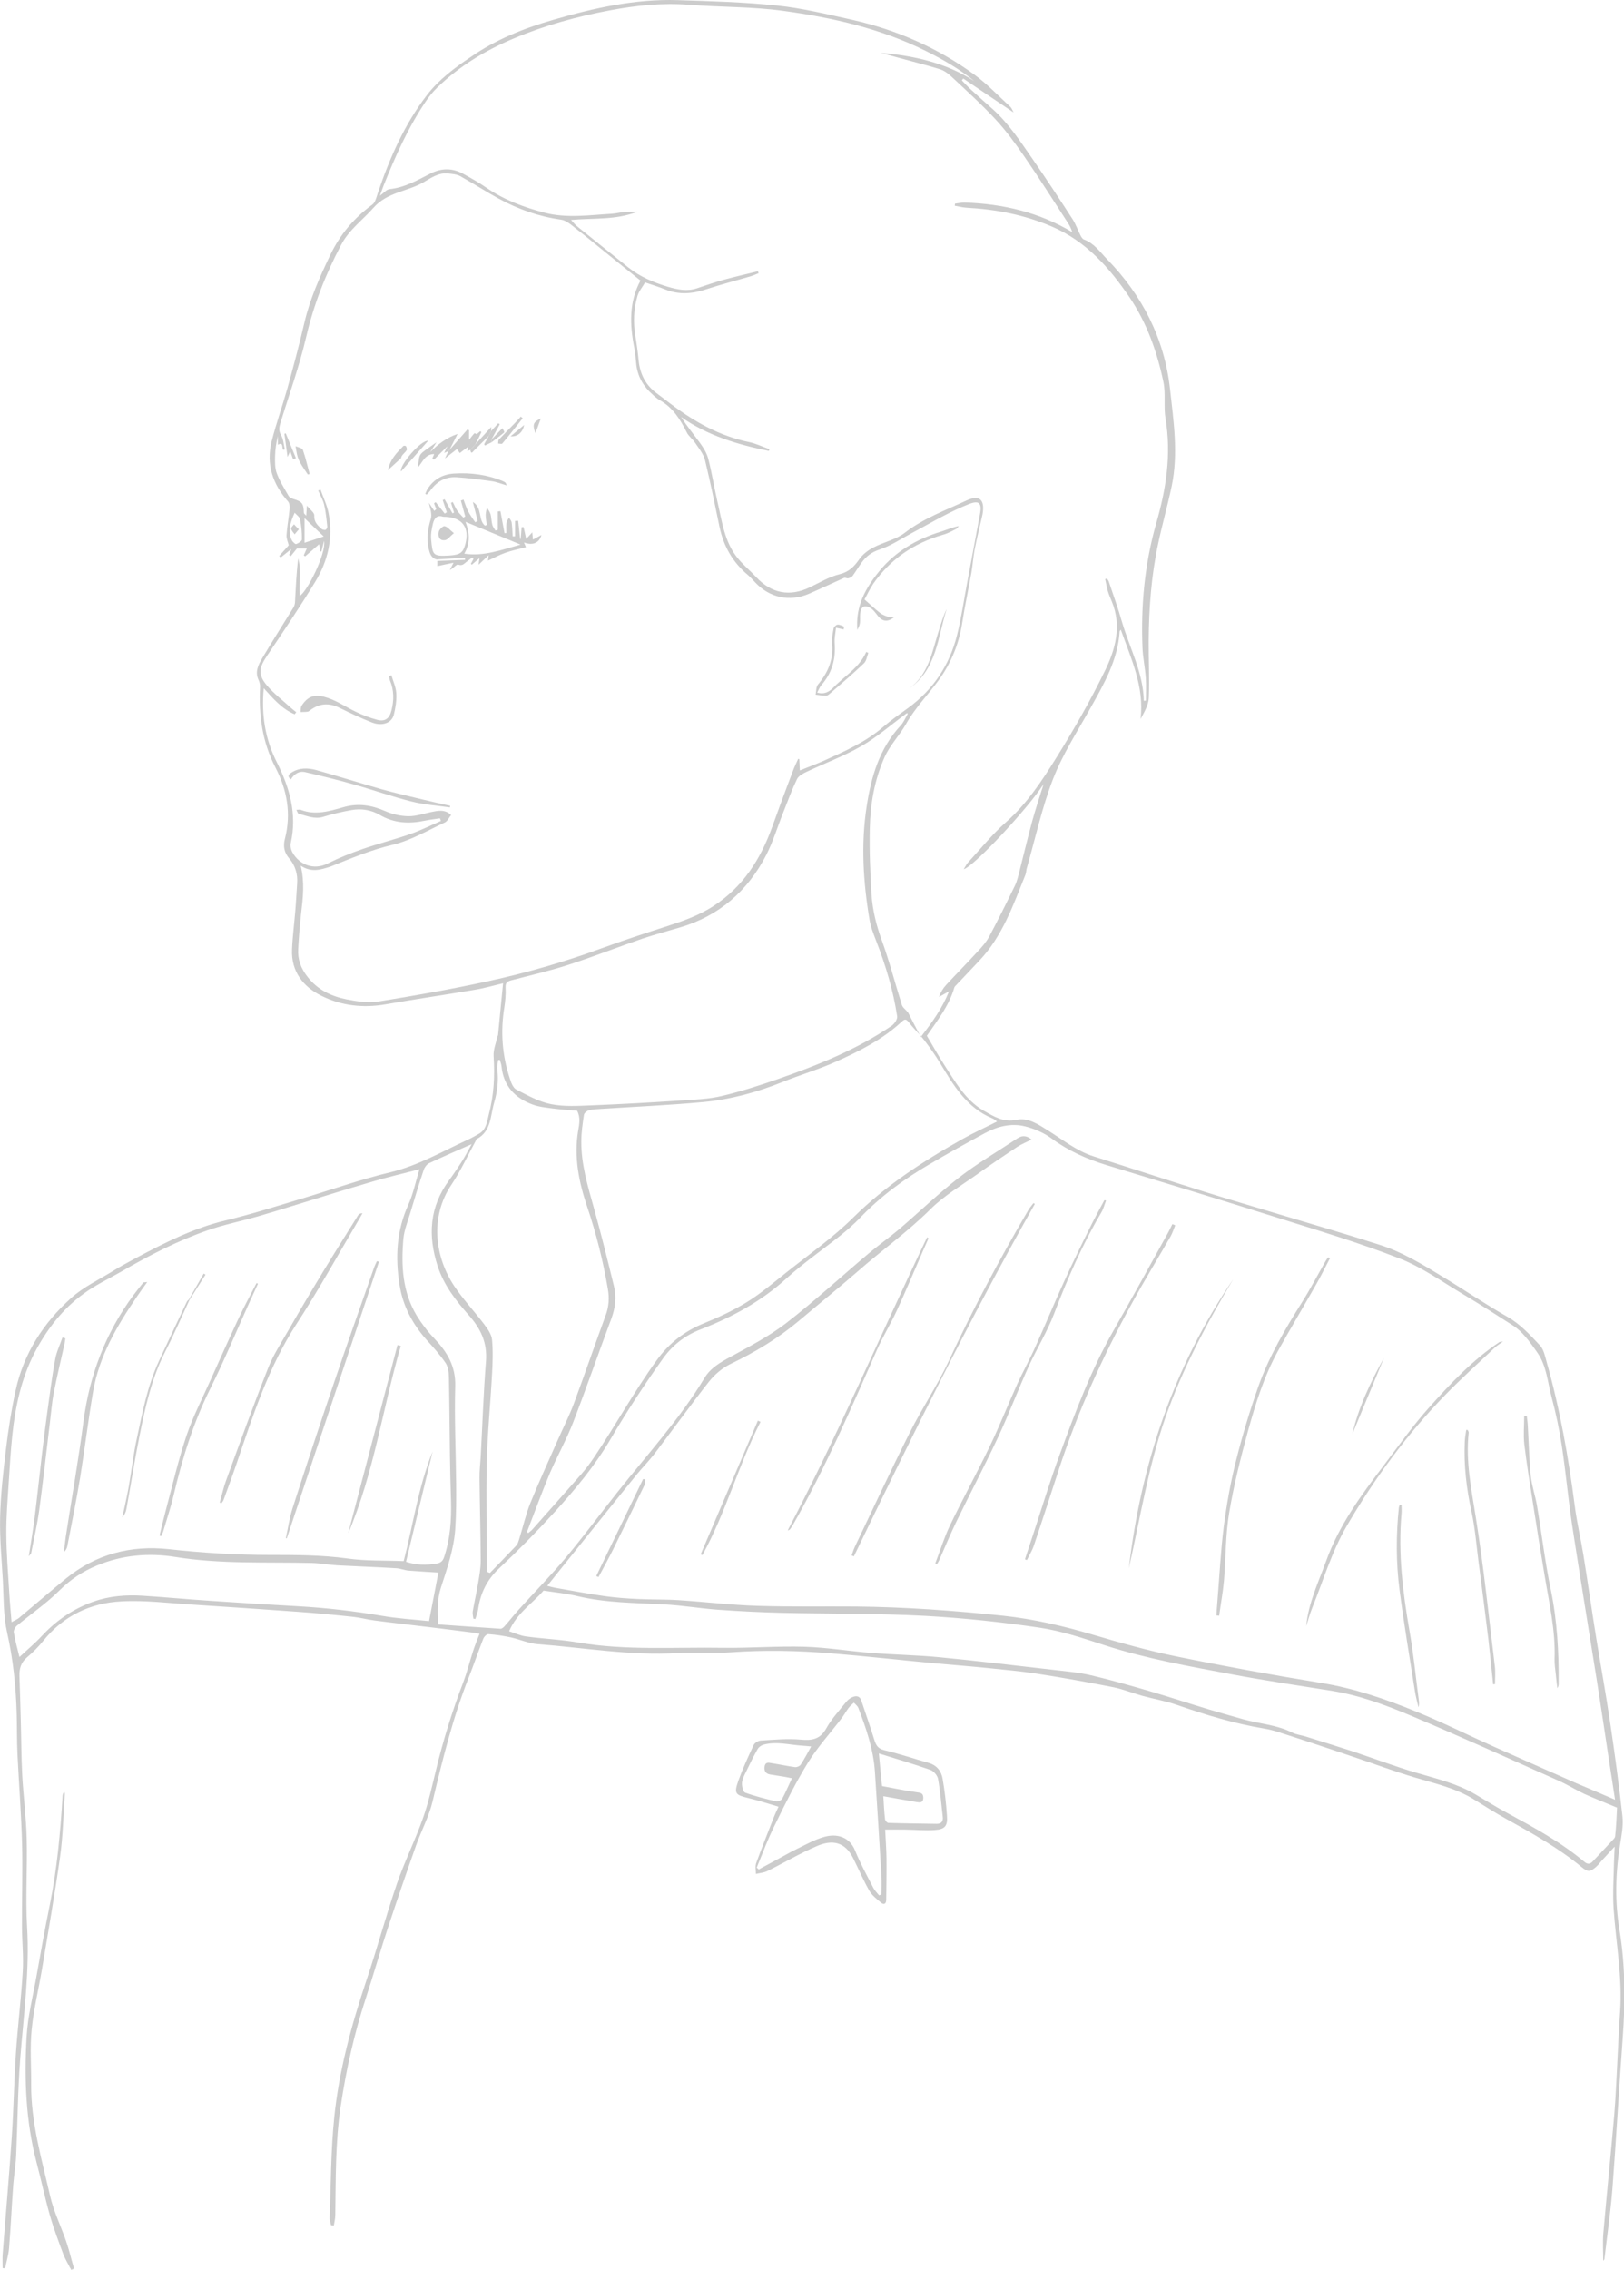 <?xml version="1.0" encoding="utf-8"?>
<!-- Generator: Adobe Illustrator 25.2.1, SVG Export Plug-In . SVG Version: 6.00 Build 0)  -->
<svg version="1.1" id="Layer_1" xmlns="http://www.w3.org/2000/svg" xmlns:xlink="http://www.w3.org/1999/xlink" x="0px" y="0px"
	 viewBox="0 0 1235.1 1725.5" style="enable-background:new 0 0 1235.1 1725.5;" xml:space="preserve">
<style type="text/css">
	.st0{fill:#CCCCCC;}
</style>
<g>
	<path class="st0" d="M251.8,1691.7c-0.4-1.9-1.2-3.8-1.1-5.7c1-25.4,0.9-51,3.5-76.3c3.6-35.5,13-69.9,24.3-103.7
		c8.3-24.6,15-49.6,23.4-74.1c5.8-16.8,13.8-32.8,19.7-49.5c4.2-11.8,6.9-24.2,9.9-36.5c5.5-22.8,12.4-45.1,20.8-67
		c2.9-7.7,4.9-15.7,7.4-23.5c1.4-4.4,3.2-8.7,5-13.4c-1.3-0.2-2.6-0.5-3.8-0.7c-10.9-1.4-21.8-2.8-32.6-4.1
		c-14.5-1.8-29.1-3.4-43.6-5.3c-5.3-0.7-10.5-2.1-15.7-2.7c-14.2-1.5-28.4-2.9-42.7-3.9c-26.4-1.9-52.8-3.7-79.2-5.4
		c-18.3-1.1-36.6-3.5-54.8-2.5c-23.5,1.2-44,10.9-59.3,29.9c-3.7,4.6-8,8.9-12.5,12.7c-4.6,3.9-5.9,8.6-5.7,14.2
		c0.4,11.3,0.7,22.6,1,33.9c0.4,13.8,0.4,27.6,1.1,41.4c0.9,16.1,3,32.2,3.4,48.3c0.6,22.3-1,44.7,0.3,66.9
		c2,33.7-2.6,66.8-5.2,100.2c-1.9,24.4-2,48.9-3.1,73.4c-0.3,7.5-1.6,14.9-2.2,22.4c-1.2,16.1-1.9,32.2-3.2,48.3
		c-0.4,5.2-2,10.2-3,15.4c-0.6,0-1.3-0.1-1.9-0.1c0-3.4-0.2-6.9,0-10.3c2.3-30,5-60,7-90.1c1.4-20.9,1.7-41.9,3.1-62.9
		c1.4-20.8,4-41.5,5.2-62.2c0.7-11.1-0.5-22.3-0.6-33.4c-0.1-21.1,0.6-42.3,0.1-63.4c-0.6-22.8-2.4-45.5-3.5-68.3
		c-0.5-10.3-0.3-20.6-0.6-30.9c-0.6-20.8-2.7-41.4-7.3-61.8c-2.9-12.7-2.5-26.1-3.2-39.2c-0.9-16.1-2.5-32.3-2.1-48.4
		c0.4-17.4,2.4-34.9,4.5-52.2c1.8-14.8,4.1-29.6,7.3-44.2c6.1-28.1,21.2-51.4,42.3-70.3c9.1-8.2,20.7-13.7,31.3-20.2
		c5.9-3.7,12.1-7,18.2-10.3c21.7-11.5,43.5-22.6,67.8-28.4c19.7-4.7,39-10.9,58.4-16.7c22.4-6.7,44.6-14.6,67.3-20
		c21-5.1,39.2-15.8,58.4-24.6c3.1-1.4,6.1-3.1,9-4.8c5.3-3.2,5.8-9.2,7.1-14.3c3.9-14.6,4.7-29.4,3.7-44.5
		c-0.3-4.9,1.8-9.9,2.9-14.8c0.1-0.5,0.5-0.9,0.5-1.4c1.2-12.7,2.4-25.4,3.8-39.2c-8,1.9-14.8,3.9-21.8,5
		c-22.5,3.8-45.1,7.1-67.5,11c-17.1,3-33.8,1.1-49.1-6.6c-13.8-6.9-22.8-18.5-22.1-35.1c0.4-9.8,1.7-19.6,2.5-29.4
		c0.6-7,0.9-13.9,1.4-20.9c0.5-7.1-1.5-13.6-6.1-19c-3.8-4.4-4.7-9.3-3.2-14.9c4.9-19,1.6-37.2-7.2-54.1
		c-10.1-19.5-12.8-40-11.7-61.4c0.1-1.8-0.5-3.8-1.3-5.5c-2.7-6,0-11.2,2.8-16c7.7-13,15.8-25.7,23.7-38.5c0.9-1.4,1.4-3.2,1.4-4.9
		c0.6-10.9,1-21.8,2.4-32.7c2.6,9.4,0.4,19.1,1.2,28.5c5.7-3.5,20-31.8,18.5-41.8c-0.7,2.6-1.4,5.3-2,7.9c-0.3,0.1-0.6,0.1-0.9,0.2
		c-0.3-1.7-0.5-3.4-0.9-5.6c-3.6,3.2-7.1,6.2-10.6,9.2c-0.4-0.2-0.7-0.5-1.1-0.7c0.7-1.6,1.5-3.3,2.3-5.2c-2.9,0-5.7,0-7.5,0
		c-1.9,2.4-3.3,4.1-4.7,5.8c-0.4-0.3-0.8-0.6-1.2-0.9c0.4-1.1,0.8-2.1,1.6-4.5c-3.4,2.7-5.7,4.5-8,6.4c-0.4-0.4-0.8-0.8-1.2-1.1
		c2.2-2.5,4.5-5,7.3-8.2c-0.4-1.8-1.8-4.7-1.7-7.6c0.4-6.5,1.7-13,2.3-19.5c0.2-2,0.1-4.7-1-6c-11.8-13.3-17-28.4-12.6-45.9
		c3.4-13.5,8.1-26.6,11.9-40c4.6-16.7,9.1-33.4,13-50.2c4.2-18,11.6-34.6,19.5-51.1c7.5-15.8,18.1-28.4,32.1-38.6
		c2.3-1.7,3.2-5.6,4.2-8.7c9-26.8,20.4-52.6,37.6-74.9c8.7-11.3,20.9-20.5,33-28.6C377.1,30,398.7,21.4,421,15
		c30.7-8.9,62-15.9,94.3-14.9c25.3,0.8,50.6,1.5,75.7,4.1c19.3,2,38.3,6.7,57.3,10.9c33.7,7.6,64.8,21.3,92.7,41.6
		c9.9,7.2,18.4,16.3,27.5,24.6c0.8,0.8,1.2,2,2.4,4.2C757.4,76.4,745,68,732.6,59.7c-0.4,0.5-0.8,0.9-1.1,1.4
		c2.2,2.3,4.3,4.6,6.6,6.7c5.5,5.1,11.1,10,16.7,15c12.3,11,21.2,24.7,30.5,38.1c10.4,15,20.5,30.4,30.4,45.7
		c2.5,3.9,4,8.3,6.1,12.5c0.6,1.1,1.4,2.5,2.4,2.9c7.8,2.8,12.3,9.4,17.7,15c26.9,27.5,43.7,60.6,47.9,98.4
		c2.7,24.4,6.5,49.4,1.3,74.2c-3.1,14.8-7.3,29.4-10.4,44.2c-5.1,24-6.9,48.5-7.1,73c-0.1,14.5,0.7,29,0.1,43.5
		c-0.2,5.5-3.3,10.9-6.3,16.3c3-24.5-7.2-45.9-15-67.9c-0.4,0.6-0.9,0.9-0.9,1.3c-1.3,21.7-11.9,39.9-22.2,58.3
		c-9.9,17.7-21.1,35-28.4,53.8c-8.5,21.9-13.5,45.2-20,67.9c-0.5,1.6-0.4,3.4-1,4.9c-9.3,23.1-17.5,46.8-35.1,65.4
		c-5.8,6.2-11.7,12.3-17.5,18.5c-0.6,0.6-1.3,1.2-1.5,1.9c-4.1,14.2-13.3,25.6-20.9,36.7c4.5,7.6,8.6,14.9,13.1,21.9
		c8.5,13,16.1,27,30.2,35.1c7.6,4.3,14.9,9.1,25,6.9c8.8-1.9,16.6,3.6,24,8.2c11.2,7,21.6,15.5,34.6,19.6c28,8.8,55.9,18,84,26.8
		c18.4,5.8,36.9,11.1,55.3,16.7c25.9,7.8,52,15.3,77.8,23.6c17.4,5.5,33,15,48.5,24.5c16.5,10,32.5,20.9,49.3,30.5
		c9.8,5.6,17,13.7,24.5,21.6c2.8,3,3.8,8,5,12.3c10.2,36.1,16.7,72.9,21.5,110.1c1.6,12.3,4.5,24.5,6.5,36.8
		c3.4,20.9,6.3,41.8,9.7,62.7c3.5,21.7,7.5,43.3,10.7,65.1c3.5,23.5,6.7,47.1,9.3,70.8c0.8,7.1-0.6,14.5-1.8,21.7
		c-3.5,21.7-4,43.5-0.4,65.1c4.5,27.4,4.4,54.7,2.4,82.2c-2.8,38-4.9,76.1-7.8,114.2c-1.4,17.9-4,35.7-6.1,53.6
		c-0.1,0.5-0.7,1-0.9,1.3c0-7.1-0.5-14.1,0.1-21.1c2.6-30,5.7-60,8.3-90.1c1.2-14.4,1.7-28.9,2.5-43.4c0.6-11.5,1.1-23,1.9-34.4
		c1.9-26.5-3.1-52.4-4.9-78.7c-0.8-11.9,0.1-23.9,0.3-35.9c0.1-3.3,0.3-6.6,0.5-11.3c-3.6,4-6.5,7-9.3,10.1
		c-1.6,1.7-2.9,3.6-4.7,5.2c-4.7,4.1-6.4,4.2-11.2,0.2c-17.6-14.5-37.3-25.5-57.2-36.5c-8.6-4.7-16.8-10.1-25.2-15.2
		c-13.7-8.3-29.1-11.8-44.3-16.3c-16.1-4.8-31.8-10.7-47.7-16c-10.5-3.6-21.1-7.1-31.7-10.6c-8.2-2.7-16.4-5.4-24.6-8
		c-3.5-1.1-7-2-10.6-2.6c-22.8-3.8-44.9-10.5-66.7-18.1c-8.4-2.9-17.4-4.4-26-6.8c-7.5-2.1-14.8-5.1-22.4-6.6
		c-19.3-3.8-38.7-7.3-58.2-10.3c-12.5-1.9-25.1-3-37.7-4.3c-13.7-1.4-27.5-2.4-41.3-3.7c-25.7-2.4-51.3-5.3-77-7.4
		c-25.4-2.1-50.8-2.6-76.3-0.8c-13.6,1-27.3-0.2-40.9,0.6c-35.7,2.1-70.8-4.1-106.1-6.8c-6.8-0.5-13.5-3.6-20.3-5.1
		c-5.7-1.2-11.4-2.1-17.2-2.5c-1.3-0.1-3.3,2-3.9,3.6c-3.8,9.7-7.2,19.6-11,29.3c-12.1,30.6-19.9,62.3-27.5,94.2
		c-2.7,11.5-8.6,22.3-12.6,33.6c-7.1,20.1-14,40.2-20.7,60.4c-6.1,18.5-11.5,37.2-17.5,55.7c-8.8,26.8-14.9,54.1-19.1,82.1
		c-4.1,27.6-3.7,55.1-4.1,82.7c0,2.7-0.7,5.3-1.1,8C253,1691.8,252.4,1691.7,251.8,1691.7z M1228.3,1368.2
		c-1.7-11-3.1-20.1-4.5-29.3c-3-19.7-5.9-39.5-9-59.2c-6.3-39.8-12.9-79.5-19-119.2c-3.1-20.4-4.9-41-8-61.4
		c-1.9-12.6-4.6-25.2-7.9-37.5c-2.9-11.1-3.7-23-10.4-32.9c-3.1-4.5-6.3-9-9.9-13.1c-2.4-2.8-5.3-5.5-8.4-7.6
		c-12.6-8.1-25.2-16.2-38.1-23.9c-16-9.5-31.5-20.7-48.7-27.4c-30.5-11.9-62-21.3-93.2-31.1c-43.1-13.6-86.4-26.7-129.7-39.9
		c-15.1-4.6-29.1-10.9-42-20.4c-5.7-4.2-12.8-7.2-19.8-9c-10.7-2.7-21.2,0-30.8,5.2c-14.2,7.7-28.3,15.5-42.2,23.7
		c-19.2,11.2-37,24.3-52.4,40.4c-4.6,4.8-9.6,9.2-14.8,13.4c-13.8,11-28.4,21.1-41.4,32.9c-19.2,17.5-41.3,29.4-65.2,38.7
		c-11.7,4.5-21.2,11.7-28.7,22.2c-14.2,19.9-27.6,40.4-40,61.5c-11.9,20.2-26.8,38.1-42.5,55.3c-13.5,14.8-27.6,29.1-42.2,42.8
		c-9.3,8.7-14.2,19-15.9,31.2c-0.3,2.4-1.4,4.8-2.1,7.2c-0.5-0.1-1-0.2-1.5-0.3c-0.2-1.8-0.7-3.6-0.5-5.3c1.2-7,2.8-14,4-21
		c1-5.9,2.1-11.8,2.1-17.7c-0.1-21-0.7-41.9-0.9-62.9c-0.1-5.5,0.6-11,0.9-16.5c1.3-24.1,2.1-48.2,4-72.3c1.1-14.1-4-24.7-13-34.9
		c-9.8-11.1-18.9-22.6-23.7-37.2c-7.6-23.4-6.3-45.1,8.6-65.4c3.5-4.8,6.9-9.8,10.1-14.9c2.4-3.8,4.4-7.8,7.1-12.6
		c-11.6,5.1-22,9.6-32.2,14.4c-1.8,0.8-3.5,3-4.2,5c-3.7,11-7.1,22.2-10.4,33.3c-1.9,6.3-4.5,12.7-5.1,19.1
		c-1.8,20.3-0.8,40.4,10.1,58.5c3.8,6.2,8.3,12.1,13.3,17.3c9.8,10.3,16.5,21.2,16,36.5c-0.7,24.6,0.5,49.3,0.7,73.9
		c0.1,11.6,0.1,23.3-0.7,34.9c-1.1,15.3-6.2,29.8-10.9,44.3c-2.8,8.7-2.6,17.6-2.1,27.9c15.9,1.1,31.7,2.3,47.4,3.3
		c1,0.1,2.3-1,3.1-1.9c3.6-4,6.9-8.3,10.5-12.3c12-13.3,24.6-26.1,36.1-39.8c13.5-16.2,26.1-33.2,39.2-49.7
		c22.6-28.6,47.3-55.5,66.2-86.8c4.7-7.9,12.3-12.1,20.2-16.4c14.3-7.8,28.9-15.4,41.7-25.2c21.7-16.8,41.9-35.4,62.9-53.1
		c7.6-6.4,15.8-12.2,23.4-18.6c15.2-13,29.6-26.9,45.3-39.1c14.2-11,29.8-20.1,44.7-30c4-2.6,7.4-1.7,10.6,1
		c-3.7,1.9-7.5,3.4-10.9,5.6c-10,6.6-19.9,13.3-29.7,20.3c-12.3,8.8-25.7,16.5-36.3,27.1c-17.2,17.1-36.9,31.1-55,47
		c-14.8,12.9-30.1,25.2-45.1,37.9c-15.8,13.3-33.2,23.7-51.7,32.6c-6.2,3-12.1,7.9-16.4,13.3c-14.1,17.9-27.4,36.4-41.2,54.5
		c-4.3,5.7-9.4,10.8-13.9,16.3c-19.9,24.5-39.6,49.2-59.4,73.8c-2.8,3.5-5.6,7-8.7,10.9c2.5,0.6,4.1,1.1,5.7,1.4
		c12.6,2.2,25.2,4.6,37.9,6.4c8.4,1.2,16.9,1.8,25.4,2.2c10.5,0.5,21,0.2,31.4,0.9c19.9,1.3,39.8,3.7,59.7,4.3
		c25,0.8,50,0.3,74.9,0.5c37.3,0.4,74.5,3.1,111.6,7c23.4,2.5,45.9,7.8,68.3,14.4c20.9,6.2,41.9,12.1,63.3,16.5
		c36.7,7.5,73.5,14.2,110.4,20.2c25.3,4.1,49.1,12.3,72.5,21.9c19.9,8.1,39.1,17.7,58.7,26.5c21,9.4,42,18.6,63,27.9
		C1208.4,1359.7,1217.7,1363.6,1228.3,1368.2z M228.7,658.1c3.1,12.9,1.7,24.6,0.3,36.4c-1,8.9-1.7,17.9-2.2,26.9
		c-0.5,8.1,2.1,15,7.4,21.6c7.8,9.8,18.1,14.5,29.7,16.8c7.7,1.5,16.1,2.8,23.7,1.6c27.9-4.5,55.7-9.4,83.3-15.4
		c29.4-6.4,58.4-14.7,86.7-25.1c15.9-5.8,32-11.1,48.2-16.3c13-4.2,25.8-8.5,37.4-16.2c21.9-14.4,35-35,43.8-59
		c2.3-6.2,4.5-12.5,6.8-18.7c3.3-8.9,6.6-17.7,10-26.6c1-2.5,2.2-4.8,3.3-7.3c0.3,0.1,0.5,0.2,0.8,0.4c0.1,2.5,0.2,4.9,0.4,8.5
		c6.6-2.7,12.7-4.9,18.5-7.5c15.7-7.1,31.6-14.1,44.9-25.6c6-5.2,12.6-9.8,19.1-14.5c19-13.9,31.3-32.5,37-55.1
		c3.5-14,5.5-28.3,8.2-42.5c3.1-16.6,6.3-33.2,9.3-49.8c1.6-8.5-0.8-10.6-8.9-7.3c-6.3,2.5-12.5,5.5-18.5,8.6
		c-8.1,4.2-15.9,8.7-24,13c-8.3,4.4-16.3,9.9-25.1,12.8c-6.1,2-10.1,5.2-13.6,10c-2.3,3.2-4.4,6.7-6.7,9.9c-0.7,1-2.1,1.6-3.3,1.9
		c-1,0.3-2.3-0.6-3.2-0.3c-9,4-17.8,8.2-26.8,12.1c-14.7,6.3-29.8,3-40.7-8.5c-1.8-1.9-3.6-4-5.6-5.7c-11.6-9.7-18.6-21.9-21.7-36.7
		c-3.5-16.9-6.9-33.8-11-50.6c-1.2-4.9-4.8-9.2-7.7-13.5c-1.8-2.7-4.8-4.8-6.2-7.7c-4.9-9.8-10.5-18.8-20.4-24.4
		c-2-1.1-3.8-2.7-5.5-4.3c-7.3-6.4-11.8-14.3-12.6-24.1c-0.3-3.8-0.7-7.6-1.4-11.4c-3.5-17.7-4.1-35,4.7-51.2
		c-7.8-6.3-15.5-12.5-23.1-18.6c-8.7-7-17.3-14.2-26.2-21.1c-3.4-2.7-7.2-6.1-11.1-6.6c-16.9-2.4-32.6-7.9-47.4-16
		c-9.9-5.4-19.4-11.6-29.3-17.1c-2.6-1.4-6-1.7-9.1-2c-7.5-0.9-13.4,3.6-19.4,7c-12.2,6.8-27.1,7.3-37.4,19
		c-8.3,9.4-18.7,16.8-24.7,28.3c-11.7,22.2-20.8,45.2-26.5,69.8c-5.2,22.3-13,43.9-19.7,65.8c-0.9,3.1-1.4,5.6,0.5,8.9
		c1.9,3.1,2,7.2,2.9,10.9c-0.4,0.1-0.8,0.3-1.2,0.4c-1.2-1.6,0.4-6.3-4.1-3.9c0-2.4,0-4.5,0-6.6c-1.2,5.1-2,10.1-2.1,15.2
		c-0.1,4.4-0.2,9.1,1.3,13.1c2.2,6,5.8,11.6,9,17.2c0.6,1.1,2.2,1.9,3.5,2.3c6.8,2,7.9,3.4,8.1,10.6c0,0.5,0.9,1.1,1.8,2.2
		c0.2-2.7,0.3-4.7,0.5-7.7c2.5,3.1,5.7,5.3,5.6,7.4c-0.3,4.9,2.4,7.4,5.3,10.1c0.7,0.7,2.2,1.1,3.2,0.9c0.7-0.2,1.5-1.7,1.4-2.5
		c-0.6-5.6-1.1-11.2-2.4-16.7c-0.9-3.7-3-7.1-4.5-10.7c0.6-0.2,1.2-0.4,1.8-0.6c2.1,6.1,5.1,12.1,6.2,18.4
		c3.4,18.3-0.6,35.7-10.1,51.3c-11.7,19.3-24.4,38.1-37,56.8c-6,9-6.8,14.2,0.2,22.4c5.2,6.1,11.8,11.1,17.8,16.6
		c1.4,1.3,2.9,2.4,4.4,3.6c-0.4,0.5-0.8,1-1.2,1.6c-9.7-4-16.4-12-23.5-19.8c-1.9,20,1,38.6,9.9,56.2c9.8,19.4,15.6,39.6,10.6,61.6
		c-0.5,2.3,0.3,5.4,1.6,7.5c5,8.6,15.6,13.4,26.6,7.9c8.6-4.3,17.6-7.9,26.6-11c11.9-4.1,24.1-7.2,36-11.3c8-2.8,15.6-6.6,23.4-10
		c-0.2-0.7-0.4-1.4-0.7-2c-3.8,0.6-7.7,1-11.5,1.8c-12,2.5-23.4,2-34.3-4.4c-6.5-3.8-13.9-5-21.3-3.7s-14.7,3-21.8,5.2
		c-6.6,2-12.4-0.9-18.5-2.3c-0.7-0.2-1-1.6-1.8-3c1.6-0.1,2.5-0.4,3.2-0.1c11.2,4.4,22.2,1,32.7-2c11.4-3.2,21.4-1.5,31.9,3.1
		c5.3,2.3,11.5,3.7,17.3,3.8c5.7,0.1,11.4-1.9,17.1-3.1c5.4-1.1,10.7-2.4,15.5,2.2c-1.7,2-2.8,4.7-4.7,5.6
		c-13.1,6.1-25.9,13.7-39.7,17c-16.6,3.9-31.9,10.4-47.4,16.6C243.8,661.2,236.9,663.5,228.7,658.1z M869.9,532.8
		c0.5-0.1,1.1-0.1,1.6-0.2c0-5.8,0.3-11.6-0.1-17.3c-0.5-7.6-2.2-15.2-2.5-22.8c-1.3-32,1.6-63.7,10.4-94.5
		c7.6-26.3,11.7-52.5,7.1-79.9c-1.5-9.1,0.3-18.8-1.6-27.8c-4.8-22.9-12.6-44.9-25.9-64.5c-15.4-22.6-33.1-42.5-59-53.6
		c-20.8-8.9-42.6-13.1-65-14.3c-3-0.2-5.9-1-8.8-1.5c0.1-0.5,0.1-1,0.2-1.6c2.6-0.3,5.2-0.9,7.8-0.8c28.8,1,56.2,7.4,81.4,22.5
		c-0.8-2.5-1.8-4.7-3.1-6.7c-11.2-17.2-22.1-34.5-33.7-51.3C772,108.8,765,99.2,757,90.6c-10.8-11.6-22.5-22.2-34.1-33
		c-2.4-2.2-5.4-4.2-8.5-5.1c-10-3.1-20.2-5.6-30.3-8.4c-4.8-1.3-9.5-2.6-14.3-3.9c25.2,2.1,49.5,7.5,71.1,21.4
		c-11.4-9.3-24-16.5-37.1-23c-34-16.9-70.6-25.2-107.8-30.3c-23.8-3.3-48.2-2.8-72.2-4.7c-20.3-1.6-40.4,0.6-60.1,4.3
		c-25,4.7-49.5,11.4-73.1,21.4c-21.6,9.1-41.2,20.9-58,37.2c-3.2,3.1-6.1,6.6-8.6,10.3c-13.5,20-23.3,41.8-32.2,64.1
		c-0.9,2.2-1.6,4.5-2.9,7.9c3.2-2.3,5.1-4.8,7.3-5c11.6-1.2,21.4-6.9,31.4-12c8.4-4.2,16.7-4.1,24.8,0.4c6,3.3,11.9,6.6,17.5,10.5
		c13.5,9.3,28.6,14.9,44.2,19c16.9,4.4,34.1,1.8,51.2,0.8c3.3-0.2,6.6-1.1,9.9-1.4c3.1-0.2,6.3-0.1,9.4-0.1
		c-15.9,6.3-32.7,4.7-50.3,6.2c1.9,2.1,3,3.5,4.3,4.6c13,10.5,26.1,20.9,39.1,31.4c9,7.2,19.3,11.5,30.2,14.8
		c7.5,2.2,14.8,3.7,22.4,1.1c6.8-2.3,13.5-4.6,20.4-6.5c8.5-2.3,17.2-4.3,25.8-6.4c0.1,0.5,0.3,1,0.4,1.5c-2,0.8-3.9,1.7-5.9,2.3
		c-11.2,3.3-22.5,6.2-33.5,9.8c-10.7,3.6-21.1,4.5-31.7,0.2c-4.9-2-10-3.5-15.2-5.3c-2,3.5-4.7,6.6-5.8,10.3
		c-2.9,9.9-3.3,20-1.6,30.2c1,6.2,1.9,12.5,2.5,18.8c1,10.1,5.1,18.5,13.4,24.7c3.7,2.8,7.4,5.6,11.1,8.4c18,13.6,37.2,24.4,59.6,29
		c5.3,1.1,10.3,3.6,15.4,5.4c-0.2,0.4-0.3,0.9-0.5,1.3c-23.6-4.8-46.5-11.6-66.7-25.8c4.5,7.1,9.7,13.3,14.4,19.8
		c2.6,3.6,5.1,7.6,6.2,11.8c2.8,10.8,4.5,21.8,7,32.6c3.6,15.3,5.3,31.4,16.2,44c4.1,4.8,9,8.9,13.3,13.5
		c11.5,12.4,25.5,15.1,40.7,7.8c7.5-3.6,14.8-8,22.8-10c7.2-1.8,11.1-5.9,15-11.5c2.6-3.7,6.7-6.8,10.8-8.9c7.7-4,16.9-5.9,23.6-11
		c14.3-11.1,31-17.1,47-24.6c9.9-4.6,14.1-0.7,12.3,10.2c-0.1,0.3-0.1,0.7-0.2,1c-2,8.7-4.2,17.5-5.9,26.2
		c-1.1,5.7-1.4,11.5-2.4,17.3c-2.3,12.9-5.1,25.8-7.1,38.8c-2.5,15.6-8.3,29.8-17.4,42.5c-8.2,11.4-18.2,21.4-25.2,33.8
		c-5,8.8-12.4,16.3-16.4,25.4c-7.6,17-10.8,35.4-11.2,53.9c-0.4,16.8,0.3,33.6,1.3,50.4c0.8,11.8,3.6,23.2,7.7,34.5
		c5.9,16.2,10.2,33,15.4,49.5c0.6,2,2.8,3.4,4.7,5.7c2.7,5.3,5.9,11.5,9.7,18.6c8.9-11.5,16.2-21.7,21.5-34.7
		c-3.4,1.9-5.5,3.1-7.7,4.3c1.3-3.6,3.1-6.6,5.5-9.2c7.8-8.4,15.9-16.6,23.7-25.1c3.3-3.5,6.6-7.2,8.9-11.4
		c6.8-12.8,13.3-25.8,19.6-38.8c1.7-3.5,2.6-7.5,3.6-11.4c3.2-12.6,6.2-25.2,9.6-37.7c2.5-9.1,5.5-18.1,8.7-28.3
		c-11.6,18.3-53.1,62.8-60.8,64.8c1.3-2,2-3.6,3.1-4.9c9.6-10.4,18.5-21.6,29.1-30.9c15.9-14,27.3-31.4,38.2-48.9
		c13.3-21.3,25.8-43.2,36.8-65.7c8.2-16.6,13.2-34.6,5.4-53.3c-1.1-2.6-2.2-5.2-3-7.9c-0.8-2.9-1.3-6-2-9c0.5-0.1,0.9-0.2,1.4-0.4
		c0.5,0.8,1.1,1.5,1.4,2.4c3.4,10.2,7.1,20.3,10,30.6C859.2,492.9,869.5,511.5,869.9,532.8z M319,888.9c-13.1,3.4-24.4,6-35.5,9.3
		c-20.2,5.9-40.4,12.2-60.5,18.4c-9.1,2.8-18.1,5.6-27.2,8.2c-12.6,3.6-25.6,6.2-37.9,10.5c-22.9,8-44.5,19.1-65.5,31.3
		c-9.7,5.6-19.9,10.3-28.8,16.9c-16,11.6-27.9,27-37.1,44.5c-10.2,19.6-14.8,40.9-17.1,62.7c-1.3,12.2-2,24.5-2.8,36.8
		c-0.8,12.8-1.9,25.6-1.8,38.4c0.1,15.3,1.4,30.6,2.3,45.8c0.4,6.9,1.1,13.8,1.7,21.5c2.4-1.4,4.1-2,5.5-3.1
		c12-10,23.8-20.2,35.9-30.1c22.8-18.5,49.3-25.4,78-22.3c25.5,2.8,51,4.4,76.7,4.4c19.7,0,39.5,0,59.3,2.7c14,2,28.4,1.4,42.8,2
		c7.2-27.5,11-56.1,22-83.3c-6.8,28.4-13.5,56.1-20.2,83.8c7.6,2.5,14.9,2.7,23,1.4c3.2-0.5,4.8-1.7,5.9-4.8
		c4.7-14,5.7-28.3,5.3-42.9c-0.4-11.3-0.6-22.6-0.8-33.9c-0.3-20.1-0.4-40.3-0.8-60.4c-0.1-3.6-0.6-7.7-2.5-10.5
		c-4.2-6.2-9.2-11.8-14.2-17.3c-10.8-12.1-18.3-25.9-20.8-41.9c-3.4-21-2.4-41.6,6.8-61.5C314.3,907.3,316.1,898.4,319,888.9z
		 M400.7,1164.8c0.4,0.2,0.7,0.4,1.1,0.6c1.1-0.9,2.2-1.7,3.2-2.8c12.4-13.9,24.7-27.8,37-41.8c3.7-4.3,7.1-8.8,10.2-13.5
		c16.2-24.1,30.2-49.7,47.3-73.3c9.5-13.1,21.1-22,35.8-28c11.3-4.6,22.6-9.8,33-16.3c10.5-6.5,20.1-14.7,29.8-22.4
		c17.2-13.7,35.4-26.4,50.9-41.8c24.6-24.3,53-42.7,82.8-59.5c8.5-4.8,17.4-8.8,26.5-13.4c-1.2-0.8-2.3-1.9-3.6-2.4
		c-19.6-8.1-29.6-25.2-39.8-42.1c-3.6-5.9-7.6-11.6-11.8-17.1c-3.7-4.8-8.2-9-11.9-13.8c-1.8-2.3-2.9-2.8-5.1-0.8
		C671.5,790.1,653.9,799,636,807c-13.3,6-27.4,10.1-41,15.6c-19.4,7.8-39.5,13.3-60.2,15.2c-25.8,2.4-51.7,3.5-77.6,5.2
		c-3.2,0.2-6.4,0.3-9.4,1.1c-1.5,0.4-3.5,2.1-3.7,3.4c-1,6.7-2,13.5-2,20.3c-0.1,17.2,4.8,33.5,9.4,49.9
		c5.6,19.9,10.5,39.9,15.4,59.9c2.1,8.4,1.1,16.7-2,25c-9.8,26.2-18.9,52.6-29,78.7c-5.1,13.2-12.1,25.6-17.7,38.6
		C412,1134.7,406.5,1149.9,400.7,1164.8z M690.4,542.6c-0.2-0.2-0.4-0.3-0.5-0.5c-0.5,0.3-1,0.6-1.5,1c-11,8.1-21.4,17.2-33.1,24
		c-13.4,7.7-28,13.1-42,19.7c-2.7,1.3-5.9,3-7.1,5.4c-3.9,8.1-7,16.5-10.3,24.9c-4.4,10.9-7.8,22.4-13.1,32.8
		c-14.1,27.4-35.8,46.4-65.8,55.2c-9.4,2.8-18.9,5.3-28.2,8.4c-18.7,6.4-37.2,13.7-56,19.8c-14.4,4.7-29.2,8.1-43.8,11.9
		c-3.1,0.8-4.7,1.8-4.5,5.6c0.3,5.1-0.2,10.3-1,15.4c-2.9,18.1-1.6,35.9,4.1,53.3c1,3.2,2.5,7.5,5.1,8.8c8.5,4.4,17.2,9.3,26.4,11.1
		c9.9,2,20.5,1.3,30.8,0.9c22.8-0.9,45.5-2.2,68.3-3.7c10.3-0.7,20.7-1,30.7-3.4c14.5-3.4,28.7-8,42.8-12.9
		c30.1-10.5,59.7-22.3,86.3-40.4c2.2-1.5,4.7-5.1,4.3-7.4c-3-19.6-8.7-38.6-15.9-57.1c-2-5.3-4.2-10.6-5.1-16.2
		c-4.8-28.5-6.6-57.3-2.2-86c3.4-22.6,9.7-44.2,25.8-61.6C687.2,549.2,688.6,545.7,690.4,542.6z M1229.8,1374.2
		c-9.3-3.9-17.3-7-25-10.5c-6.6-3.1-12.9-7.1-19.5-10c-37.3-16.6-74.4-33.5-112-49.3c-19.3-8.1-39-15.5-59.9-18.9
		c-25.5-4.1-51-7.8-76.3-12.6c-32.5-6.1-65.2-11.9-96.8-22.1c-16.3-5.3-32.8-10.9-49.6-13.4c-28.9-4.3-58.2-7.4-87.4-9
		c-36.2-1.9-72.6-1.5-108.9-2.3c-16.3-0.4-32.6-1.2-48.9-2.4c-13.4-1-26.8-3.3-40.3-4c-22.3-1.2-44.6-1.1-66.5-6.4
		c-8.1-1.9-16.4-2.7-25.3-4.1c-8.2,9.6-20.4,17.1-26.2,30.9c4.6,1.5,8.8,3.5,13.1,4c13.2,1.8,26.6,2.3,39.6,4.6
		c36.4,6.2,73.1,3.4,109.6,4c20.8,0.3,41.6-1.4,62.3-0.8c17.1,0.5,34.1,3.4,51.2,4.7c17.3,1.4,34.6,1.6,51.8,3.3
		c28.3,2.7,56.6,6.2,84.9,9.4c10.1,1.2,20.3,2,30.1,4.3c15.4,3.6,30.6,8,45.7,12.4c14.6,4.3,29.1,9.1,43.7,13.5
		c8.6,2.6,17.2,4.9,25.8,7.4c12.6,3.6,25.9,4.2,37.9,10.3c3.1,1.5,6.7,1.9,10,2.9c11.7,3.7,23.5,7.3,35.2,11.1
		c16.5,5.5,32.8,11.7,49.5,16.6c15.2,4.5,30.5,8.1,44.3,16.2c8,4.7,15.9,9.7,24.1,14.1c20.5,11.1,41,22.2,59,37.3
		c2.6,2.2,4.5,1.6,6.4-0.4c5.4-5.7,10.7-11.4,16-17.1c0.5-0.6,1-1.4,1-2.2C1229.2,1388.2,1229.5,1380.8,1229.8,1374.2z
		 M370.3,1194.9c0.8,0.3,1.6,0.6,2.3,0.9c6.7-6.9,13.4-13.8,20-20.8c1.1-1.1,1.6-2.9,2.1-4.4c2.9-9.2,5-18.7,8.5-27.6
		c6.6-16.3,14-32.3,21.1-48.5c4-9.1,8.6-18,12.1-27.4c8.3-22.3,16-44.8,24.2-67.1c2.5-6.7,2.9-13.2,1.7-20.1
		c-3.6-21.2-8.8-42-15.7-62.4c-6.3-18.7-10.3-38-6.9-57.9c0.9-5.1,1.9-10.1-0.8-15.2c-6.1-0.5-12.3-0.9-18.4-1.7
		c-5.2-0.7-10.6-1.2-15.4-3c-13.5-4.9-22.2-14.2-23.7-29.1c-0.2-1.7-0.8-3.3-1.3-4.9c-0.4,0.1-0.8,0.1-1.3,0.2
		c-0.2,2.4-0.9,4.8-0.6,7.2c1.1,8.6,0,17-2.4,25.2c-2.9,9.9-2.1,21.7-13.2,27.6c-0.4,0.2-0.5,0.8-0.7,1.2
		c-6.1,11.2-11.5,22.9-18.5,33.4c-16.9,25.1-12.4,55.4,2,77.1c6.8,10.2,15.4,19.3,22.8,29.1c2.6,3.5,5.6,7.6,6,11.7
		c0.8,8.7,0.5,17.6,0,26.4c-1.2,22.4-3.5,44.8-4,67.3C369.6,1139.7,370.3,1167.3,370.3,1194.9z M14.8,1259.7
		c5.9-5.5,11.9-10.5,17.2-16.2c11-11.8,23.8-20.5,39-25.9c12.2-4.3,24.7-5.3,37.4-4.5c17.4,1.1,34.8,2.8,52.2,3.9
		c22.1,1.5,44.1,2.9,66.2,4.1c21.4,1.2,42.7,3.7,63.9,7.3c12,2.1,24.3,2.8,35.6,4c2.5-13.1,4.9-25.4,7.1-36.9
		c-7.9-0.5-15.4-0.9-22.8-1.5c-3.1-0.3-6.1-1.6-9.2-1.8c-14.9-0.9-29.9-1.4-44.8-2.2c-6.5-0.4-12.9-1.6-19.4-1.8
		c-34.7-0.8-69.5,1-104.1-4.6c-20.1-3.2-40.3-1.4-59.3,6.5c-10.8,4.4-20.3,10.7-28.8,19.2c-9.8,9.7-21.5,17.7-32.2,26.6
		c-1.3,1.1-2.6,3.6-2.3,5.1C11.5,1247.3,13.3,1253.6,14.8,1259.7z M224.1,389.8c-3.4,7.5-5.4,14.1-2.2,20.8c0.6,1.3,2.6,3.2,3.3,3
		c1.7-0.6,4.4-2.2,4.4-3.5c0.1-5.1-0.4-10.2-1.4-15.2C227.9,392.9,225.5,391.4,224.1,389.8z M231.6,393.9c0,6.9,0,12.7,0,18.7
		c4.3-1.4,8.7-2.8,14.6-4.8C240.8,402.7,236.5,398.6,231.6,393.9z"/>
	<path class="st0" d="M673.2,1390.9c0.4,8,0.9,14.9,1,21.9c0.1,10.5-0.1,21-0.2,31.4c0,3.2-1.8,4.1-4.1,2.1c-3.2-2.7-6.8-5.5-8.8-9
		c-4.5-7.9-8.1-16.4-12.2-24.6c-6.5-13.1-16.5-14.1-27.6-9.3c-12.9,5.5-25.1,12.8-37.7,19c-2.6,1.3-5.8,1.5-8.7,2.2
		c0-2.8-0.7-6,0.3-8.5c4.3-11.8,9-23.5,13.6-35.3c0.9-2.3,2-4.5,3.3-7.3c-7.8-2.3-15.2-4.7-22.7-6.5c-10.3-2.5-11.3-3.4-7.8-13.4
		c3.3-9.2,7.4-18.1,11.6-27c0.8-1.7,3.5-3.3,5.4-3.4c10.1-0.6,20.3-1.6,30.3-0.7c8.8,0.8,14.9-0.2,19.6-8.7c4-7.2,9.8-13.4,15-19.9
		c1.2-1.5,2.9-2.9,4.6-3.6c2.9-1.3,5.8-1.2,7,2.6c3.2,9.8,6.7,19.5,9.7,29.3c1.3,4.2,2.6,7.1,7.6,8.3c11.4,2.7,22.6,6.5,33.9,9.7
		c6.2,1.8,9.6,6.2,10.6,12.1c1.6,9.3,2.7,18.8,3.3,28.2c0.6,7.6-1.6,10.2-9.2,10.7c-7.4,0.5-14.9-0.2-22.4-0.3
		C683.9,1390.8,678.9,1390.9,673.2,1390.9z M575.5,1419.8c0.5,0.5,1.1,0.9,1.6,1.4c2.1-1.2,4.2-2.4,6.4-3.5
		c3.9-2.1,7.9-4.3,11.8-6.4c3.6-2,7.2-4,10.9-5.8c6.7-3.2,13.3-7,20.4-9c9.9-2.9,19.6-0.1,23.8,10.5c3.9,9.7,9,18.9,13.8,28.2
		c1.1,2.1,2.9,3.8,4.4,5.7c0.6-0.3,1.2-0.5,1.8-0.8c0-4.4,0.2-8.9,0-13.3c-1.6-26.6-3.2-53.2-5-79.8c-1.1-17-6.6-32.9-12.6-48.6
		c-0.6-1.5-2.2-2.7-3.4-4c-1.4,1.3-2.9,2.5-4,4c-1.9,2.5-3.4,5.3-5.3,7.8c-8.5,11.2-18.1,21.7-25.5,33.6
		c-9.2,14.9-17.1,30.8-24.8,46.6C584.3,1397.2,580.1,1408.6,575.5,1419.8z M671.8,1365.5c0.4,5.9,0.6,11.7,1.3,17.5
		c0.1,1.1,1.6,2.8,2.6,2.8c12.3,0.4,24.5,0.5,36.8,0.7c3.3,0,4.9-1.8,4.5-5.1c-1.1-9.7-1.9-19.5-3.6-29.1c-0.5-2.6-3.3-5.9-5.8-6.8
		c-12.6-4.4-25.4-8.2-39.2-12.5c0.9,9.4,1.6,17.1,2.4,24.8c9.1,1.7,17.7,3.5,26.4,4.7c3.2,0.4,5,0.7,5,4.4c-0.1,3.8-2.7,3.4-4.9,3.1
		C688.9,1368.6,680.6,1367.1,671.8,1365.5z M602.3,1351.9c-1.9-0.4-3.6-0.8-5.3-1.1c-3.8-0.6-7.5-1.2-11.3-1.8
		c-3.4-0.6-4.7-2.7-4.2-6.1c0.6-3.6,3.2-2.9,5.4-2.5c5.9,0.9,11.8,2.2,17.7,3c1.4,0.2,3.6-0.7,4.3-1.8c2.9-4.4,5.3-9,8-13.9
		c-2.4-0.2-4.6-0.5-6.7-0.6c-9.9-0.6-19.8-3.5-29.7-0.7c-1.6,0.5-3.5,1.8-4.3,3.3c-3.1,5.5-5.9,11.1-8.6,16.8
		c-1.4,2.8-3,5.8-3.3,8.8c-0.2,2.5,0.8,6.9,2.4,7.5c7.7,2.8,15.8,4.8,23.8,6.7c1.3,0.3,3.8-1,4.5-2.2
		C597.6,1362.4,599.7,1357.4,602.3,1351.9z"/>
	<path class="st0" d="M54.1,1725.5c-2-3.9-4.3-7.7-5.9-11.7c-3.7-10-7.5-19.9-10.4-30.2c-3.7-13.1-6.5-26.5-10-39.7
		c-8.2-31.3-9.4-63.2-7.6-95.2c0.9-16,5-31.8,7.8-47.7c3.1-17.5,6.2-35,9.8-52.5c5.6-27.5,8.1-55.3,9.8-83.2
		c0.1-1.1,0.3-2.1,1.3-3.2c0.2,0.7,0.5,1.4,0.4,2.1c-1.1,15.8-1.4,31.7-3.6,47.3c-4,28.5-9,56.8-13.7,85.2
		c-2.6,15.4-6.4,30.7-7.9,46.2c-1.4,13.7-0.3,27.6-0.4,41.4c-0.2,29.2,8,57,14.4,85c2.7,11.9,8.3,23.1,12.3,34.8
		c2.3,6.7,3.9,13.7,5.9,20.5C55.6,1725.1,54.8,1725.3,54.1,1725.5z"/>
	<path class="st0" d="M893.8,931.5c-1.1,2.7-2,5.6-3.4,8.2c-9.8,17-20.1,33.8-29.5,51c-22.4,40.8-41.5,83-55.9,127.3
		c-6.2,19-12.3,37.9-18.7,56.9c-1.3,3.9-3.5,7.4-5.3,11.1c-0.5-0.2-1-0.4-1.5-0.6c2-6.2,4.1-12.3,6.1-18.5
		c6.7-20.3,12.9-40.9,20.3-61c11.8-32.3,23.9-64.5,41-94.5c14-24.5,27.6-49.3,41.3-74c1.2-2.2,2.3-4.5,3.4-6.8
		C892.4,930.9,893.1,931.2,893.8,931.5z"/>
	<path class="st0" d="M1011.5,956.5c-3.5,6.7-6.8,13.4-10.5,19.9c-9.6,16.9-19.6,33.6-29,50.5c-10.6,19.2-17.1,40.1-22.9,61.1
		c-5.6,20.5-10.8,41.2-14.3,62.2c-2.8,16.8-2.5,34.2-3.9,51.2c-0.8,9-2.5,17.9-3.7,26.9c-0.7-0.1-1.4-0.2-2.1-0.2
		c0.2-3.3,0.4-6.6,0.7-9.9c1.6-19.2,2.5-38.5,4.9-57.6c2.2-16.9,5.2-33.9,9.4-50.4c4.8-19.1,10.5-38.1,17.1-56.7
		c8.1-22.6,20.2-43.2,33-63.5c6.4-10.2,12-20.9,18-31.4c0.6-1,1.2-1.9,1.9-2.8C1010.5,956,1011,956.2,1011.5,956.5z"/>
	<path class="st0" d="M841.2,912.7c-1.2,3-2,6.3-3.6,9c-14.5,24.5-25.8,50.4-35.9,76.9c-5.3,13.9-13.3,26.8-19.5,40.4
		c-8,17.7-14.9,35.9-23.1,53.5c-10.2,21.8-21.5,43.2-32,64.8c-4.6,9.6-8.7,19.4-13,29.2c-0.4,0.9-1,1.7-1.5,2.5
		c-0.4-0.2-0.9-0.4-1.3-0.5c3.7-9.6,6.7-19.5,11.1-28.7c9.8-20.4,20.7-40.2,30.5-60.6c7.4-15.4,13.7-31.4,20.7-46.9
		c4.4-9.7,9.6-18.9,13.9-28.6c7.4-16.3,14.2-32.9,21.6-49.1c6.3-13.9,13-27.6,19.8-41.3c3.5-7.1,7.3-14,11-20.9
		C840.4,912.4,840.8,912.6,841.2,912.7z"/>
	<path class="st0" d="M787,915.3c-49.5,87.4-94,177.4-137.6,267.9c-0.6-0.3-1.1-0.5-1.7-0.8c0.8-2.1,1.4-4.2,2.3-6.2
		c13.9-29.1,27.4-58.3,41.9-87.1c9.2-18.4,20.8-35.5,29.5-54.1c18.3-39.5,38.8-77.8,60.8-115.3c1.1-1.8,2.5-3.4,3.8-5.1
		C786.3,914.8,786.7,915,787,915.3z"/>
	<path class="st0" d="M993.4,1236.2c1.7-17.6,9.2-33.1,15.1-49.3c9.8-27.3,26.7-50.3,44-73c11.4-15.1,22.4-30.6,35-44.6
		c16-17.9,32.6-35.5,52.8-49c0.3-0.2,0.9-0.2,2.8-0.5c-2.8,2.1-4.7,3.2-6.3,4.7c-12.6,11.9-25.5,23.5-37.6,35.9
		c-29.3,30.1-54.1,63.9-75.2,100.1c-11.2,19.2-17.6,41.1-26,61.8C996.2,1226.8,994.9,1231.5,993.4,1236.2z"/>
	<path class="st0" d="M1161.2,1076.5c0.3,2.7,0.7,5.5,0.8,8.2c0.7,12.4,1,24.9,2.2,37.3c0.8,7.6,3.4,14.9,4.7,22.4
		c3.6,21.3,6.1,42.8,10.5,64c4.9,23.7,6.2,47.5,6,71.5c0,1.1-0.2,2.3-1,3.5c-0.4-3.6-0.9-7.2-1.2-10.8c-0.4-3.8-1-7.6-0.9-11.4
		c0.8-21.8-4.2-42.9-7.7-64.2c-3-18.2-6-36.4-8.8-54.6c-2.3-14.7-4.7-29.5-6.5-44.3c-0.8-7.1-0.1-14.3-0.1-21.5
		C1159.9,1076.6,1160.5,1076.6,1161.2,1076.5z"/>
	<path class="st0" d="M706.2,941.3c-1.4,3.2-2.8,6.3-4.2,9.5c-6.6,15.1-13,30.4-19.9,45.4c-4.7,10.2-10.7,19.9-15.2,30.1
		c-19.9,45.2-39.6,90.5-64.1,133.4c-0.6,1-1.2,1.9-1.9,2.8c-0.4,0.5-0.9,0.8-1.8,0.9c38.3-72.9,70.5-148.6,106-222.8
		C705.4,940.9,705.8,941.1,706.2,941.3z"/>
	<path class="st0" d="M1135.6,1280.5c-1.2-11.3-2.3-22.7-3.6-34c-2.4-20-5-39.9-7.6-59.9c-1.6-12.5-2.6-25.2-5.3-37.5
		c-3.8-17.5-5.9-35.1-5.1-53c0.1-3,0.7-6,1.1-9c0.4,0,0.8,0,1.2,0c0.2,0.7,0.7,1.3,0.7,2c-2.4,21.8,2,42.9,5.4,64.4
		c6,37.6,9.9,75.6,14.5,113.4c0.5,4.4,0.1,9,0.1,13.4C1136.5,1280.3,1136,1280.4,1135.6,1280.5z"/>
	<path class="st0" d="M858.5,1192.3c9.3-79.4,34.1-153.3,79.4-219.8c-20.2,33.6-38.6,68.1-51.6,105.2
		C873.3,1115,867.2,1154,858.5,1192.3z"/>
	<path class="st0" d="M1065.9,1144.1c0,2.2,0.2,4.4,0,6.6c-2.7,30.3,1,60.1,6.2,89.9c3,17,4.6,34.3,6.9,51.4
		c0.2,1.9,0.5,3.8-0.2,5.9c-1-4.3-2.2-8.5-2.8-12.8c-4-25.5-8.3-50.9-11.6-76.4c-2.7-20.8-2.7-41.8-0.5-62.8
		c0.1-0.6,0.4-1.2,0.6-1.8C1064.9,1144.1,1065.4,1144.1,1065.9,1144.1z"/>
	<path class="st0" d="M532.9,1181.6c14.5-33.9,29-67.7,43.5-101.6c0.7,0.3,1.3,0.6,2,0.9c-16.8,32.9-26.3,68.9-44.2,101.3
		C533.8,1182.1,533.3,1181.9,532.9,1181.6z"/>
	<path class="st0" d="M453.5,1198.1c11.9-24.6,23.8-49.1,35.6-73.7c0.5,0.1,1.1,0.2,1.6,0.3c-0.1,1.3,0.1,2.9-0.4,4
		c-7.9,16.4-15.9,32.8-24,49.2c-3.5,7.1-7.4,14-11.1,21C454.6,1198.7,454,1198.4,453.5,1198.1z"/>
	<path class="st0" d="M1028.5,1090.2c4.8-20.7,13.9-39.6,24.1-58C1044.5,1051.6,1036.5,1070.9,1028.5,1090.2z"/>
	<path class="st0" d="M332.1,425.3c-4.3-1.1-5.3-4.8-6.1-8.2c-1.6-7.6-0.7-15,1.6-22.5c1.1-3.5-0.3-7.8-1.5-12.4
		c1.4,2.1,2.8,4.1,4.2,6.2c0.5-0.5,1-0.9,1.5-1.4c-0.6-1.4-1.1-2.9-1.7-4.3c0.4-0.3,0.8-0.7,1.2-1c2.3,2.9,4.6,5.8,6.9,8.7
		c0.5-0.3,1.1-0.6,1.6-1c-1-3.1-2.1-6.1-3.1-9.2c0.5-0.2,0.9-0.5,1.4-0.7c2,3.6,4,7.1,6,10.7c0.4-0.2,0.8-0.3,1.2-0.5
		c-0.8-2.5-1.5-5-2.3-7.4c0.4-0.2,0.9-0.5,1.3-0.7c1.2,2.2,2.1,4.6,3.5,6.7c1.3,1.9,3.1,3.5,4.6,5.2c0.5-0.3,0.9-0.6,1.4-0.9
		c-1.1-4-2.2-8.1-3.3-12.1c0.7-0.2,1.3-0.4,2-0.7c1.2,3,2.1,6.2,3.6,9c1.5,2.9,3.5,5.5,5.3,8.2c0.6-0.3,1.3-0.6,1.9-1
		c-1.2-4.5-2.3-9-3.7-14.4c7.4,4.4,3.9,13.6,9.2,18c0.5-0.2,0.9-0.3,1.4-0.5c-0.3-2.6-0.8-5.1-0.8-7.7c0-1.9,0.6-3.7,0.9-5.6
		c1,1.7,2.3,3.3,2.8,5.2c0.7,2.5,0.6,5.3,1.3,7.9c0.4,1.6,1.6,3,2.4,4.4c0.6-0.2,1.2-0.4,1.8-0.6c0-4.6,0-9.2,0-13.9
		c0.7-0.1,1.3-0.1,2-0.2c1,5.6,2.1,11.1,3.1,16.7c0.5,0,0.9-0.1,1.4-0.1c0-2.6-0.2-5.3,0.1-7.9c0.2-1.3,1.3-2.5,1.9-3.8
		c0.7,1.2,1.8,2.3,2,3.5c0.5,3.5,0.6,7.1,0.8,10.7c0.6,0,1.2,0,1.8,0c0-3.9,0-7.8,0-11.7c0.8,0,1.6-0.1,2.4-0.1
		c0.5,4.6,1,9.2,1.5,13.8c0.1,0,0.3,0,0.4,0c0.2-3,0.5-5.9,0.7-8.9c0.5,0,1-0.1,1.5-0.1c0.6,2.9,1.3,5.8,2,9c1.5-1.6,2.7-2.9,4.6-5
		c0.2,2.4,0.4,3.8,0.5,5.5c2.2-1.2,4.2-2.2,6.5-3.5c-1.6,6-6.6,8.2-13.3,5.7c0.6,1.5,1,2.4,1.5,3.6c-5.1,1.3-10.5,2.4-15.6,4.2
		c-4.6,1.6-8.9,4-13.3,6c0-0.2,0.2-1.4,0.6-4.2c-2.9,2.7-4.8,4.5-7.7,7.3c0.3-2.5,0.5-3.6,0.7-5c-2.1,1.8-4,3.4-5.9,5
		c-0.2-0.2-0.5-0.5-0.7-0.7c0.7-1.2,1.3-2.4,2-3.7c-0.3-0.4-0.6-0.8-1-1.2c-1.4,1.2-2.8,2.4-4.3,3.4c-1.8,1.3-3.1,3.4-6.4,2.1
		c-1.1-0.4-3.7,2.9-6.3,4.1c0.8-1.6,1.6-3.1,2.8-5.5c-4.5,0.9-8.4,1.7-12.3,2.6c0-0.7,0-2.4,0-4c7-0.3,14.1-0.5,21.1-0.8
		c0-0.6-0.1-1.1-0.1-1.7C346.5,424.4,339.3,424.8,332.1,425.3z M336.8,392.8c-4.5-1.6-6.7,1.5-7.6,5.5c-0.9,3.9-1.7,8-1.3,11.8
		c1.1,11.8,1.1,13,13.9,12.2c8.3-0.5,10.4-2.3,12.1-8.7c3.3-12.5-2.2-20-14.9-20.7C338.4,392.9,337.9,392.9,336.8,392.8z M395.9,414
		c-14.5-6-28-11.6-41.9-17.3c3.3,8.5,3.7,16.3-0.9,24.2C368,423.1,381.3,418,395.9,414z"/>
	<path class="st0" d="M297.7,513.4c1.3,4.6,3.5,9.1,3.7,13.8c0.3,5.4-0.6,11-1.9,16.2c-1.6,6.2-8.8,8.9-16.7,5.8
		c-8.5-3.3-16.7-7.3-25-11.3c-7.7-3.7-14.8-3.2-21.6,1.8c-0.7,0.5-1.4,1.2-2.1,1.3c-1.8,0.3-3.6,0.2-5.5,0.3c0.2-1.6,0-3.5,0.7-4.7
		c4.5-7,9.5-8.9,17.2-6.9c8.8,2.3,15.8,7.4,23.7,11.2c5.3,2.6,11,4.8,16.7,6.3c6.1,1.6,9.3-1.1,10.8-7.1c2-7.8,2-15.4-1.2-23
		c-0.4-1-0.4-2.1-0.6-3.2C296.6,513.7,297.1,513.6,297.7,513.4z"/>
	<path class="st0" d="M342.2,613.8c-9.8-1.4-19.8-2.1-29.3-4.5c-15.1-3.8-29.7-9-44.7-13.2c-12-3.4-24-6.3-36.1-9.1
		c-4.6-1.1-8.3,1.3-10.9,5.5c-2.8-2.1-1.9-3.7,0.5-5.2c5.9-3.8,12.4-3.6,18.8-1.9c16.7,4.7,33.3,9.9,50.1,14.7
		c10.4,2.9,20.9,5.3,31.3,7.8c6.8,1.6,13.6,3.2,20.5,4.7C342.2,613.1,342.2,613.5,342.2,613.8z"/>
	<path class="st0" d="M657.5,455.7c4.5,4,8.1,7.4,12,10.4c1.7,1.3,3.9,2.1,5.9,2.8c1.2,0.4,2.7,0.1,4.8,0.1c-5,4.2-9.2,3.6-12.7-1
		c-1.6-2.1-3.2-4.3-5.3-5.7c-4.7-2.9-7.5-1.2-8,4.3c-0.2,2.3,0.1,4.7-0.2,7c-0.2,1.8-1.1,3.6-2,5.3c-1-14.9,3.1-28.1,16.8-44.8
		c12.3-15,28.3-24.2,46.6-29.9c4.5-1.4,8.8-3.3,13.8-4.3c-0.7,0.8-1.2,1.8-2,2.2c-3.3,1.6-6.5,3.5-10,4.4
		c-22.1,6.3-40,18.5-53.1,37.3C661.3,448,659.2,452.7,657.5,455.7z"/>
	<path class="st0" d="M635.8,477.2c-0.4,4.1-1.3,8-1,11.8c0.9,12.1-2.1,22.7-10.1,31.8c-1.3,1.5-2,3.5-3.2,5.7
		c5.7,1.7,9.5-0.9,12.4-3.9c8.5-8.8,19.7-15.1,24.9-27c0.5,0.3,1.1,0.5,1.6,0.8c-1.1,2.6-1.4,6-3.3,7.8
		c-8.5,8.1-17.4,15.7-26.3,23.4c-0.7,0.6-1.8,1.3-2.6,1.3c-2.7-0.1-5.3-0.5-7.9-0.8c0.5-2.6,0.3-5.9,1.8-7.7
		c7.6-9.1,11.9-19,10.7-31.1c-0.4-3.8,0.5-7.8,1.2-11.6c0.2-1.1,1.8-2.7,2.9-2.8c1.6-0.2,3.3,0.7,4.9,1.4c0.2,0.1-0.1,1.4-0.2,2.2
		C640,478.1,638.6,477.8,635.8,477.2z"/>
	<path class="st0" d="M341.1,342.9c-0.8,0.4-1.6,0.7-3.3,1.4c0.9-1.8,1.4-2.8,2.5-5.1c-4.2,4.1-7.2,7.2-10.3,10.3
		c-0.4-0.3-0.8-0.7-1.2-1c0.5-1.1,0.9-2.2,1.4-3.3c-6.9-0.1-8.7,6-12.5,10.3c2-12-0.9-8.5,14.3-19.3c-2.1,3.3-3.5,5.5-4.9,7.6
		c5.9-6.1,12.6-11.1,20.9-13.9c-2,3.9-3.9,7.7-5.9,11.6C341.7,342.1,341.4,342.5,341.1,342.9z"/>
	<path class="st0" d="M385.4,369c-4.3-1.2-7.8-2.7-11.5-3.2c-8.8-1.2-17.7-2.4-26.6-3c-8.2-0.5-14.8,3-19.7,9.7
		c-0.9,1.3-2.1,2.4-3.1,3.5c-0.4-0.2-0.7-0.4-1.1-0.6c0.6-1.3,1.1-2.7,1.9-3.9c4.7-7.2,11.3-10.9,19.9-11.5
		c12.8-0.8,25.2,0.8,37.1,5.7c0.7,0.3,1.5,0.7,2.1,1.2C384.7,367.2,384.8,367.7,385.4,369z"/>
	<path class="st0" d="M341.1,342.9c0.3-0.4,0.6-0.8,1-1.2c4.5-5.1,9-10.2,13.5-15.3c0.4,0.2,0.7,0.5,1.1,0.7c0,2,0,4,0,7.3
		c1.7-2.1,2.8-3.7,4.1-5c0.2-0.2,1.3,0.5,2,0.8c-2.2,3.1-4.3,6.1-6.5,9.2c-2.1,1.6-4.2,3.1-6.6,5c-0.7-1-1.4-1.9-2.2-3
		c-2.8,2.2-5.6,4.4-9.1,7.1C339.5,346,340.3,344.5,341.1,342.9z"/>
	<path class="st0" d="M691.4,523.5c14.7-10.6,17.4-27.5,22.3-43.2c1.9-5.9,3.6-11.9,6.3-17.4C713.1,484.3,712.6,508.7,691.4,523.5z"
		/>
	<path class="st0" d="M325.6,335.1c-6.8,7.7-13.5,15.3-20.6,23.3C303.5,353.8,320.1,334.4,325.6,335.1z"/>
	<path class="st0" d="M234.1,360.7c-7.7-11.4-7.7-11.4-9.3-21.5c2,0.9,5,1.4,5.5,2.7c2.1,6,3.5,12.3,5.2,18.4
		C235.1,360.5,234.6,360.6,234.1,360.7z"/>
	<path class="st0" d="M305,348.3c-3.8,3.4-6.5,5.9-10,9.1c1.8-8.4,6.9-13.4,11.8-18.4c0.3-0.3,1.9-0.1,2,0.3
		c0.4,0.8,0.9,2.2,0.5,2.9c-0.9,1.5-2.5,2.7-3.5,4.1C305.2,347.1,305,348.3,305,348.3z"/>
	<path class="st0" d="M397.5,318c-5.1,6.4-10.2,12.9-15.5,19.2c-0.4,0.5-2.1,0-3.2,0c0.2-1,0-2.4,0.6-3c4.1-4.4,8.3-8.6,12.5-12.9
		c1.4-1.5,2.8-3,4.2-4.6C396.5,317.1,397,317.6,397.5,318z"/>
	<path class="st0" d="M222.9,349.1c-0.7-1.9-1.4-3.8-2.2-6.1c-0.6,1.3-1,2.1-2,4.4c-0.9-6.8-1.7-12.2-2.4-17.6
		c0.3-0.1,0.7-0.3,1-0.4c2.6,6.3,5.2,12.6,7.8,19C224.3,348.6,223.6,348.8,222.9,349.1z"/>
	<path class="st0" d="M373.5,327.7c1.8-2,3.6-3.9,5.4-5.9c0.4,0.2,0.8,0.5,1.2,0.7c-2.1,3.9-4.2,7.7-6.3,11.6c0,0.7,0.1,1.4,0.1,2.1
		c-1.7,0.8-3.4,1.7-5.1,2.5c-0.2-0.3-0.4-0.6-0.6-1c1.2-2.1,2.4-4.3,3.6-6.4C372.4,330.1,373,328.9,373.5,327.7z"/>
	<path class="st0" d="M373.5,327.7c-0.6,1.2-1.1,2.4-1.7,3.6c-3.7,3.7-7.5,7.4-11.2,11.1c-1.2,1.2-2.3,3.3-2.9-0.3
		c1.3-1.4,2.5-2.9,3.8-4.3c3.8-4.2,7.6-8.3,12.1-13.2C373.6,326.3,373.6,327,373.5,327.7z"/>
	<path class="st0" d="M361.6,337.7c-1.3,1.4-2.5,2.9-3.8,4.3c-0.7,0.3-1.3,0.5-2.4,0.9c0.4-1.6,0.6-2.7,0.8-3.7
		c2.2-3.1,4.3-6.1,6.5-9.2c0.8-0.7,1.7-1.5,2.5-2.2c0.3,0.2,0.6,0.4,0.9,0.7C364.7,331.6,363.2,334.7,361.6,337.7z"/>
	<path class="st0" d="M373.9,336.2c0-0.7-0.1-1.4-0.1-2.1c2.6-2.7,5.2-5.4,8.3-8.6c0.5,1,1.7,2.9,1.4,3.2
		C380.4,331.3,377.1,333.7,373.9,336.2z"/>
	<path class="st0" d="M411.3,318.1c-1.6,4.5-2.8,7.9-4.1,11.3C404.8,322.6,405.5,320.9,411.3,318.1z"/>
	<path class="st0" d="M388.3,331.7c3.5-2.9,6.7-5.6,10.3-8.6C397.6,328.9,393.3,332.2,388.3,331.7z"/>
	<path class="st0" d="M167.1,1142.3c1.6-5.5,2.8-11,4.7-16.4c10.5-28.7,20.9-57.5,32.1-85.9c4.1-10.3,10.3-19.7,15.8-29.3
		c8.6-15,17.4-29.8,26.4-44.6c8.6-14.2,17.5-28.2,26.3-42.3c0.5-0.9,1.6-1.4,3.3-1.5c-1.1,1.9-2.1,3.8-3.2,5.6
		c-15.5,26.1-30.2,52.8-46.8,78.3c-21.4,32.8-33.2,69.5-45.6,106c-3.2,9.4-6.7,18.8-10.1,28.2c-0.3,0.8-1,1.5-1.5,2.3
		C168.1,1142.7,167.6,1142.5,167.1,1142.3z"/>
	<path class="st0" d="M288.2,959.2c-23.4,70.1-46.8,140.2-70.1,210.3c-0.2,0-0.5-0.1-0.7-0.1c1.6-7.5,2.7-15.2,5-22.5
		c10.3-32,20.8-63.9,31.6-95.7c9.9-29.3,20.3-58.4,30.5-87.6c0.6-1.7,1.4-3.2,2.1-4.8C287.1,958.9,287.7,959,288.2,959.2z"/>
	<path class="st0" d="M112,974.6c-3.1,4.3-5.5,7.6-7.8,11c-15.2,22.3-28.8,45.3-33.4,72.3c-3.7,21.6-6.3,43.4-9.8,65.1
		c-2.9,17.5-6.4,35-9.8,52.4c-0.3,1.6-1,3.1-2.6,4.5c0.5-4.1,0.9-8.2,1.5-12.2c4.5-29.1,9.6-58,13.4-87.2
		c4.6-35.2,16.8-67.1,37.8-95.7c2.5-3.3,5.1-6.6,7.7-9.8C109.2,974.8,109.9,974.9,112,974.6z"/>
	<path class="st0" d="M196.2,975.9c-2,4.4-4.1,8.9-6.1,13.3c-10,22.1-19.3,44.6-30.1,66.3c-12.9,25.9-21.3,53-27.9,81
		c-2.2,9.4-5.3,18.6-8,27.8c-0.4,1.2-1,2.3-1.5,3.5c-0.4-0.1-0.9-0.3-1.3-0.4c1.5-6,2.9-12.1,4.5-18.1c5.2-19.4,9.7-39.1,16.1-58.1
		c5-14.7,12.3-28.7,18.6-42.9c7-15.6,14-31.2,21.2-46.6c4.2-8.9,8.9-17.5,13.4-26.3C195.6,975.6,195.9,975.8,196.2,975.9z"/>
	<path class="st0" d="M21.9,1183.1c1.6-10.6,3.3-20.2,4.5-29.8c2-16.2,3.7-32.4,5.6-48.5c1.2-10.2,2.5-20.5,3.9-30.7
		c1.9-13.7,3.6-27.3,6.1-40.9c1-5.6,3.7-11,5.5-16.4c0.7,0.2,1.5,0.4,2.2,0.6c-0.2,1.4-0.3,2.8-0.6,4.1c-2.8,12.5-5.8,24.9-8.2,37.4
		c-1.4,7-1.9,14.2-2.8,21.3c-2.7,22.5-5.2,45-8.2,67.4c-1.5,11.2-4.1,22.2-6.2,33.3C23.6,1181.3,22.9,1181.8,21.9,1183.1z"/>
	<path class="st0" d="M304.8,1023.2c-13.8,47.4-20.4,96.7-40,142.5c12.5-47.7,25-95.4,37.5-143.2
		C303.1,1022.7,303.9,1023,304.8,1023.2z"/>
	<path class="st0" d="M144.1,988.2c-6.1,13.2-11.9,26.5-18.5,39.4c-10.3,20.2-15.1,42-19.5,64c-3.7,18.5-6.6,37.2-10,55.8
		c-0.4,2.2-1.4,4.3-3.1,6.2c1.7-8,3.6-15.9,5-23.9c2.1-11.9,3.4-24,6-35.8c4.3-20.2,8.2-40.6,17-59.5c7-15,14-29.9,21.1-44.8
		c0.3-0.7,1.1-1.2,1.6-1.8C143.8,987.9,144,988,144.1,988.2z"/>
	<path class="st0" d="M143.7,987.8c3.7-6.5,7.5-13.1,11.2-19.6c0.5,0.3,1,0.6,1.4,0.8c-4.1,6.4-8.1,12.8-12.2,19.2
		C144,988,143.8,987.9,143.7,987.8z"/>
	<path class="st0" d="M227.3,402.4c-1.5,1.7-2.4,2.8-3.2,3.8c-1-1.4-2.4-2.7-2.7-4.3c-0.2-0.9,1.4-2.2,2.2-3.3
		C224.6,399.7,225.7,400.8,227.3,402.4z"/>
	<path class="st0" d="M345.2,405.3c-3.1,2.5-4.7,5-6.7,5.3c-4.6,0.7-5.5-3.1-4.8-6.4c0.4-1.7,3.2-4.5,4.4-4.2
		C340.3,400.4,342,402.8,345.2,405.3z"/>
</g>
</svg>
